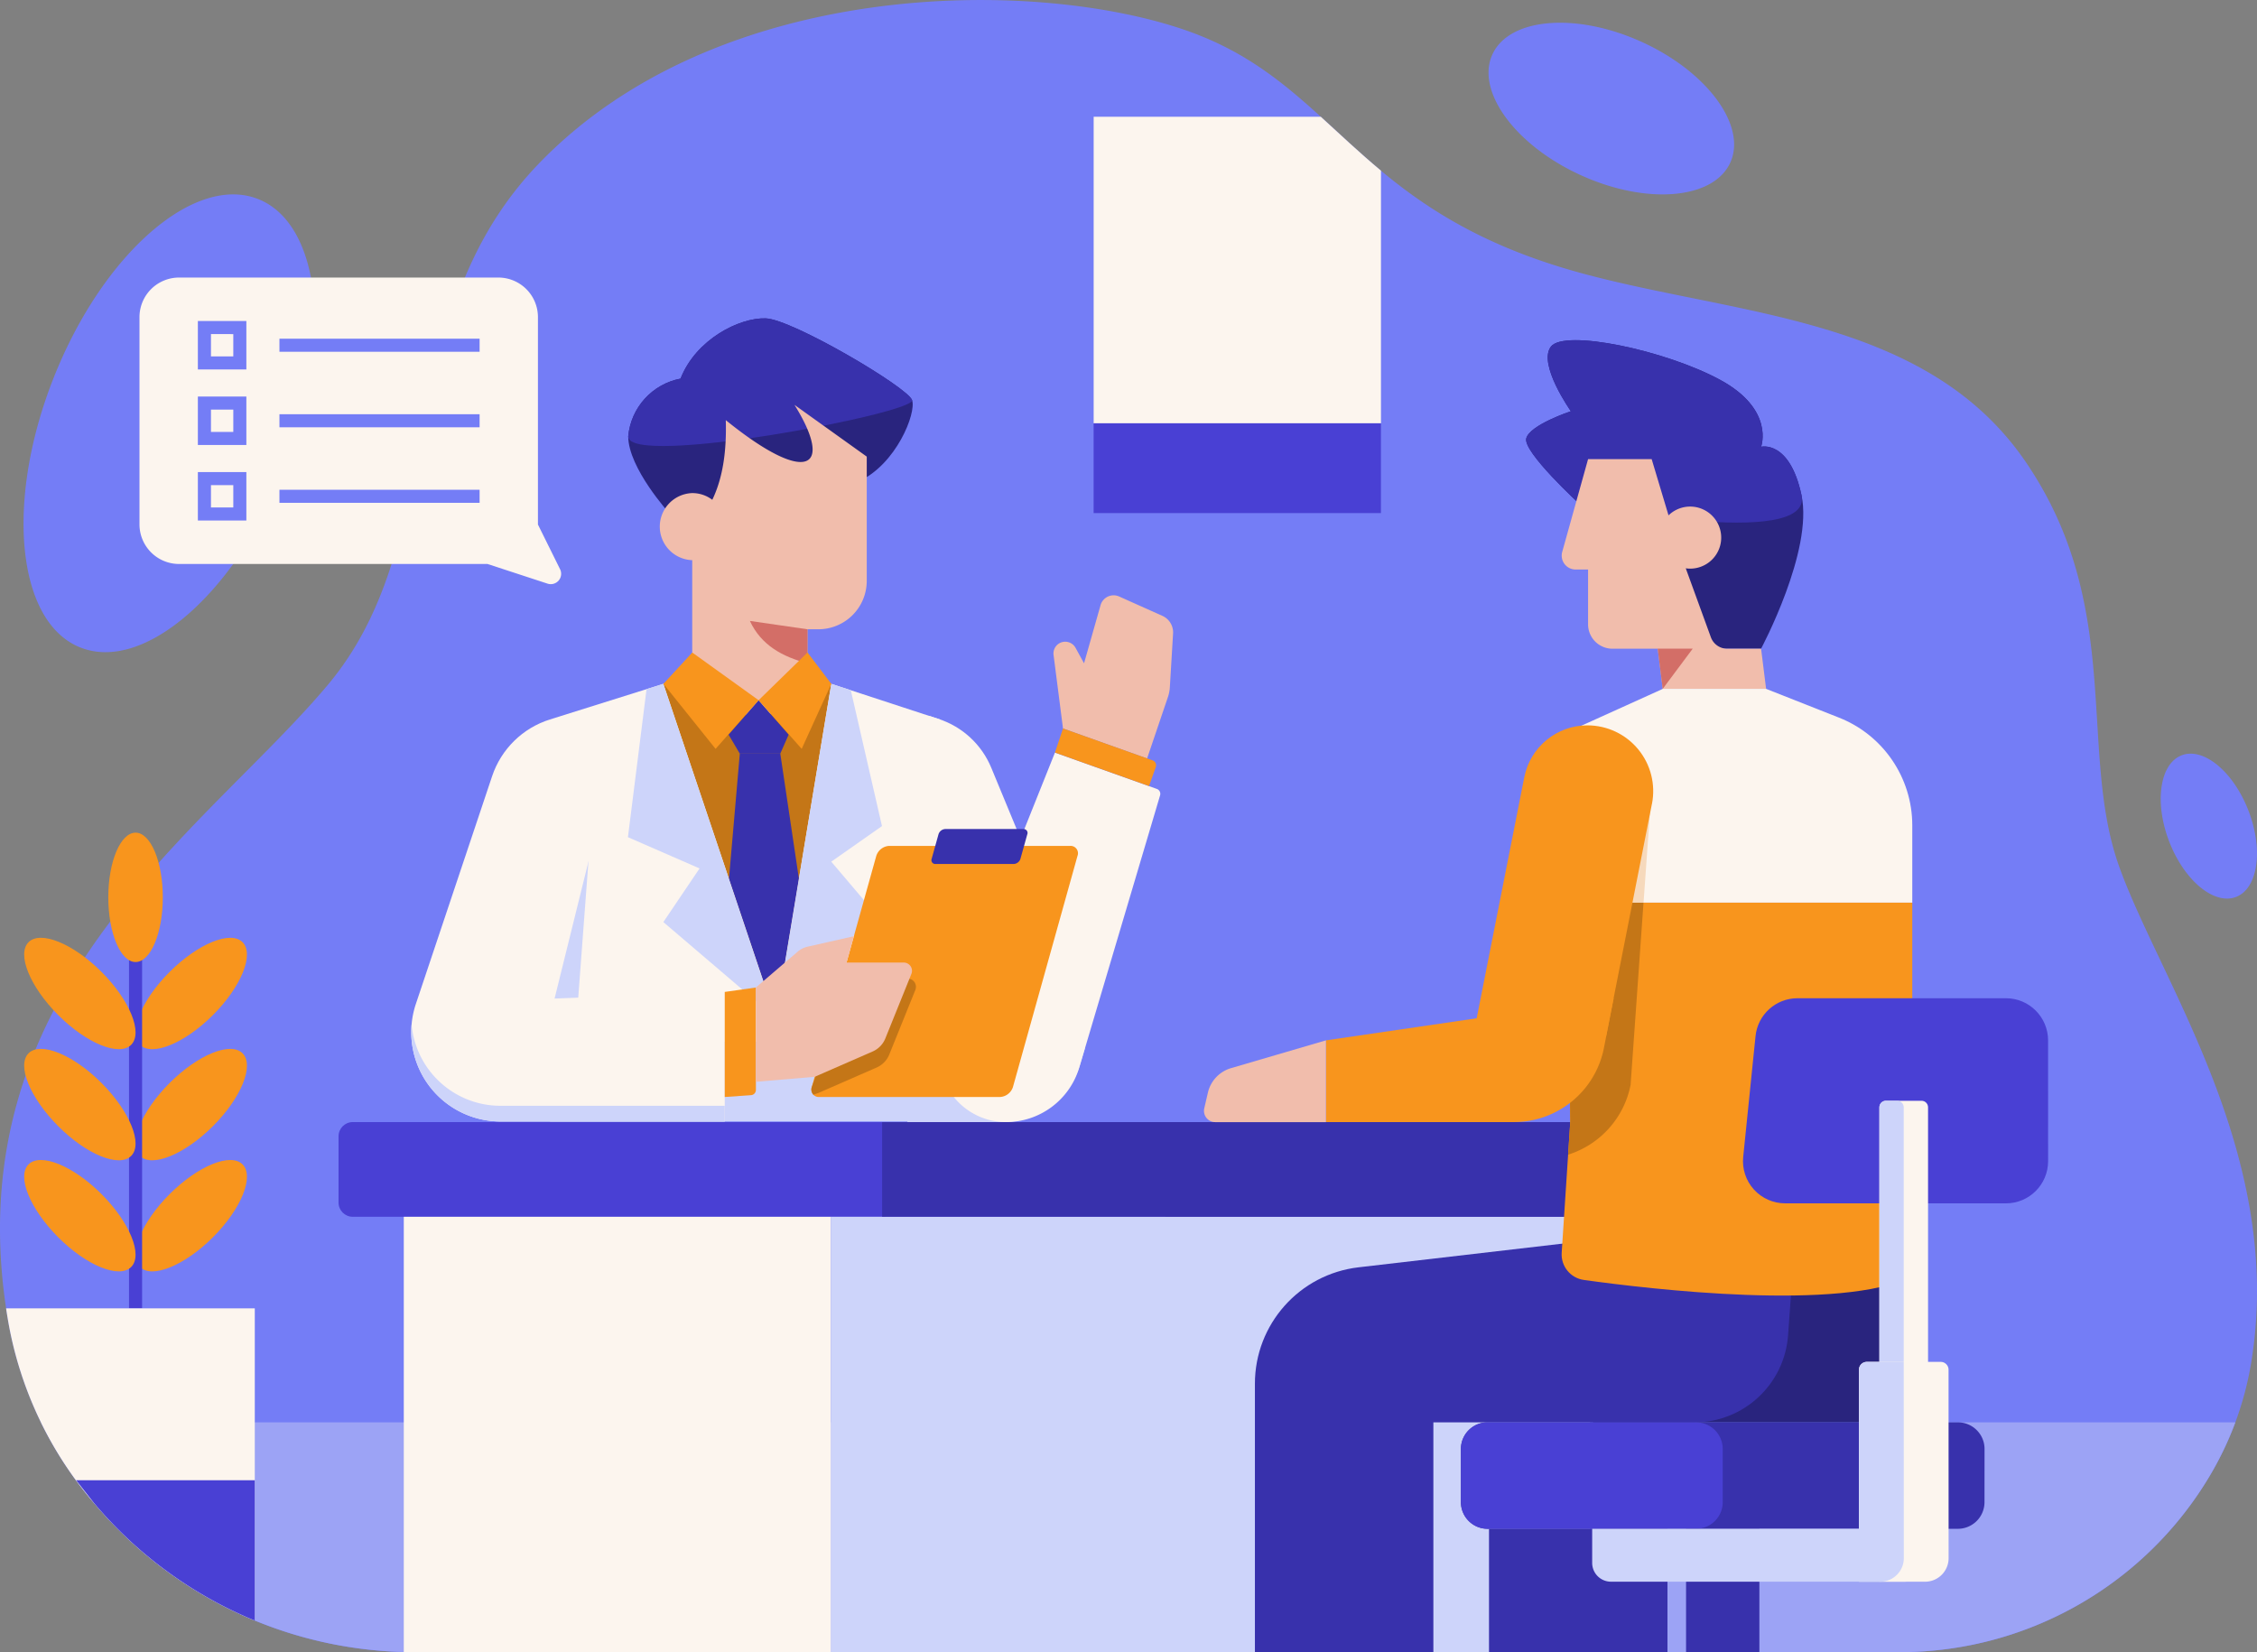 <svg xmlns="http://www.w3.org/2000/svg" width="611.989" height="448.029"><rect width="100%" height="100%" fill="#808080" stroke="none"/><style><![CDATA[.B{fill-rule:evenodd}.C{fill:#fcf5ee}.D{fill:#cdd4fa}.E{fill:#3831ac}.F{fill:#f8951d}.G{fill:#4940d4}.H{fill:#f1bdac}.I{fill:#c47617}.J{fill:#29247e}]]></style><g class="B"><path d="M2.27 358.6c3.222 18.163 11.276 35.124 23.316 49.1a113.51 113.51 0 0 0 86.768 40.321h402.782c34.63 0 66.676-18.32 84.246-48.16 5.49-9.29 9.218-19.5 11-30.15 9.347-56.07-24.575-103.4-35.79-134.794s1.48-70.387-25.3-109.637-77.84-39.636-120.3-51.154c-61.9-16.792-66.22-51.544-107.34-65.872S195.072-6.088 146.37 44.087c-41.11 42.35-23.84 101.518-57.468 141.616S-13.32 269.154 2.27 358.6zm589.294-153.782c5.942-2.28 14.072 4.473 18.137 15.072s2.547 21.056-3.4 23.337-14.068-4.473-18.137-15.072-2.545-21.056 3.4-23.337zM21.8 175.586c-17.286-6.843-20.524-39.647-7.226-73.207S52.7 47.13 70 53.98s20.525 39.664 7.226 73.216-38.125 55.246-55.415 48.39zm382.85-160.8c4.537-9.982 22.674-11.52 40.477-3.434s28.58 22.76 24.043 32.74-22.67 11.526-40.47 3.44-28.575-22.763-24.046-32.745z" fill="#747df6"/><path d="M606.118 385.7a89.67 89.67 0 0 1-6.74 14.164c-17.575 29.834-49.618 48.147-84.243 48.146h-402.78c-33.452.001-65.202-14.754-86.77-40.324a107.84 107.84 0 0 1-14.484-21.99z" fill="#9ca3f5"/><path d="M358.134 31.654c5.225 4.75 10.43 9.72 16.317 14.618v68.514h-77.904V31.654z" class="C"/></g><path d="M296.536 114.786h77.907v24.348h-77.907z" class="G"/><g class="B"><path d="M65.772 255.493c3.235 3.24-.355 12.1-8.05 19.78s-16.544 11.287-19.77 8.05.355-12.1 8.05-19.776 16.534-11.287 19.77-8.052zm.001 30.13c3.235 3.235-.355 12.1-8.05 19.776s-16.544 11.287-19.78 8.052.355-12.1 8.05-19.78 16.544-11.288 19.78-8.05zm-.001 30.126c3.235 3.24-.355 12.1-8.05 19.78s-16.544 11.287-19.77 8.05.355-12.1 8.05-19.776 16.534-11.294 19.77-8.052z" class="F"/><path d="M38.53 354.79v-98.166c.015-.644-.32-1.245-.874-1.57s-1.243-.326-1.798 0-.9.928-.874 1.57v98.166z" class="G"/><path d="M7.74 315.746c3.235-3.235 12.1.372 19.78 8.052s11.287 16.54 8.05 19.776-12.1-.355-19.776-8.05-11.287-16.537-8.052-19.78zm0-30.126c3.235-3.24 12.1.355 19.78 8.05s11.287 16.544 8.05 19.78-12.1-.355-19.776-8.052-11.287-16.54-8.052-19.776zm0-30.13c3.235-3.235 12.1.372 19.78 8.052s11.287 16.54 8.05 19.78-12.1-.372-19.776-8.052-11.287-16.537-8.052-19.776zm29.016-29.7c4.08 0 7.392 7.864 7.392 17.544s-3.313 17.544-7.392 17.544-7.392-7.86-7.392-17.548 3.315-17.534 7.393-17.534z" class="F"/><path d="M69.085 439.455a113.51 113.51 0 0 1-43.5-31.765 102.67 102.67 0 0 1-23.316-49.1q-.337-1.915-.617-3.8h67.433z" class="C"/><path d="M69.085 439.455a113.51 113.51 0 0 1-43.5-31.765l-4.945-6.286h48.444z" class="G"/><path d="M251.958 194.13l2.558.837c6.46 2.114 11.673 6.946 14.27 13.228L284.1 245.22l-32.152 13.014z" class="C"/></g><path d="M149.118 282.626h105.767v21.49H149.118z" class="D"/><g class="B"><path d="M254.888 282.626v-87.53l-29.474-9.652h-45.546l-30.747 9.652v87.53z" class="C"/><path d="M149.118 304.115l7.67-33.56 2.767-36.89-10.436-38.57z" class="D"/><path d="M149.118 195.095h0c-7.4 2.32-13.22 8.042-15.68 15.388l-20.673 61.75 34.553 10.9 13.015-52.63c2.14-8.67.534-17.843-4.427-25.27z" class="C"/><path d="M179.865 185.436h45.546l-15.06 90.63z" class="I"/><path d="M181.447 139.124s-11.1-12.227-11.1-20.794c.713-7.8 6.5-14.186 14.193-15.66 4.164-10.642 15.923-16.565 23.078-16.338s38.477 18.67 39.693 22.167-4.3 17.456-14.544 22.085z" class="J"/><path d="M247.31 108.494c1.22 3.5-76.974 18.4-76.974 9.84.708-7.802 6.495-14.194 14.19-15.67 4.16-10.642 15.923-16.565 23.078-16.335s38.49 18.67 39.707 22.166z" class="E"/><path d="M193.138 135.538c2.944-6.1 3.9-13.48 3.66-21.606 22.163 17.938 29.385 13.15 18.633-4.136l19.59 14.022v33.7a13.13 13.13 0 0 1-13.125 13.125h-2.95V188.5l-13.064 6.587-18.18-6.577v-36.608a9.1 9.1 0 0 1 0-18.19c1.96-.006 3.87.632 5.434 1.816z" class="H"/><path d="M218.96 170.645l-15.63-2.267c3.065 6.587 8.822 9.716 15.63 11.49z" fill="#d36e67"/><path d="M200.6 204.364l-2.94 33.964 12.692 37.74 6.28-37.74-5.055-33.964z" class="E"/><path d="M225.4 185.437l-15.06 90.63 26.93-28.42-11.873-13.987 13.753-9.648-8.456-36.845z" class="D"/><path d="M197.555 199.214l3.044 5.15h10.975l2.27-5.15-8.16-9.333z" class="E"/><path d="M187.704 176.94l17.995 12.94-11.667 13.192-14.146-17.636 7.836-8.5z" class="F"/><path d="M179.866 185.437l30.483 90.63-30.483-26.028 9.82-14.544-19.42-8.474 5.048-40.158 4.537-1.42z" class="D"/><path d="M218.958 176.94l-13.26 12.94 11.68 13.192 8.03-17.637z" class="F"/><path d="M243.044 308.127c0-2.127-1.725-3.852-3.852-3.852H95.647c-2.127 0-3.852 1.725-3.852 3.852v17.978c.002 2.126 1.726 3.85 3.852 3.852h143.545c2.126-.002 3.85-1.726 3.852-3.852z" class="G"/></g><path d="M109.488 329.957H225.35V448H109.488z" class="C"/><path d="M225.35 329.957h205.82V448H225.35z" class="D"/><path d="M239.192 304.275H431.17v25.685H239.192z" class="E"/><g class="B"><path d="M288.232 197.54l-2.557-19.935a3.19 3.19 0 0 1 1.958-3.356h0c1.5-.6 3.22 0 4 1.42l2.306 4.2 4.48-15.77a3.68 3.68 0 0 1 5.044-2.345l11.727 5.253a4.9 4.9 0 0 1 2.891 4.767l-.876 14.6a9.9 9.9 0 0 1-.514 2.625l-5.654 16.672-22.8-8.12z" class="H"/><path d="M294.192 284.216l-35.416-11.93-12.79 32h25.827c9.74 0 18.324-6.403 21.1-15.74z" class="D"/><path d="M286.054 204.074l-30.116 75.3a18.15 18.15 0 0 0 16.844 24.898h0c9.17.012 17.253-6.01 19.864-14.8l21.915-73.8a1.42 1.42 0 0 0-.883-1.738l-27.622-9.84z" class="C"/><path d="M286.054 204.073l2.178-6.537 24.3 8.655a1.42 1.42 0 0 1 .862 1.813l-1.837 5.154zm6.106 28.037a2 2 0 0 0-1.965-2.728H241.1a3.9 3.9 0 0 0-3.5 2.728l-17.478 62.633a2 2 0 0 0 1.969 2.728h49.093c1.62-.1 3-1.178 3.487-2.728z" class="F"/><path d="M220.133 294.743l10.49-29.374h15.5a2.24 2.24 0 0 1 2.075 3.079l-7.07 17.51a6.52 6.52 0 0 1-3.427 3.522l-15.732 6.875-1.42.493a2.16 2.16 0 0 1-.416-2.104z" class="I"/><path d="M278.562 226.23c.117-.33.064-.696-.142-.98s-.537-.448-.887-.44H256.3a2.02 2.02 0 0 0-1.823 1.419l-1.852 6.644c-.128.33-.08.7.127.988s.545.45.898.43h21.224a2.02 2.02 0 0 0 1.823-1.419l1.855-6.644z" class="E"/><path d="M112.766 272.233l83.75-3.25V304.1h-60.8a24.2 24.2 0 0 1-22.947-31.882z" class="C"/><path d="M111.61 277.785c1.102 12.5 11.56 22.07 24.1 22.074h60.8v4.257h-60.8a24.2 24.2 0 0 1-24.1-26.331z" class="D"/><path d="M196.515 268.984l8.446-1.2v27.775a1.42 1.42 0 0 1-1.32 1.419l-7.126.494z" class="F"/><path d="M204.958 267.782l11.35-9.73c.77-.66 1.69-1.12 2.682-1.34l12.55-2.838-1.994 7.144h15.5a2.24 2.24 0 0 1 2.079 3.079l-7.068 17.505c-.638 1.578-1.868 2.843-3.427 3.526L220.9 292l-15.94 1.352v-25.58z" class="H"/><path d="M477.522 175.895s14.19-26.515 10.964-41.595-10.964-13.153-10.964-13.153 3.78-10.106-11.152-18.172-42.155-13.745-45.826-9 5.406 17.537 5.406 17.537-11.152 3.682-12.1 7.364 14.544 17.89 14.544 17.89l34.93 39.14h14.19" class="J"/><path d="M488.486 134.303c-3.214-15.083-10.964-13.153-10.964-13.153s3.78-10.106-11.152-18.172-42.16-13.745-45.826-9 5.4 17.537 5.4 17.537-11.152 3.682-12.1 7.364 14.544 17.89 14.544 17.89 63.3 12.625 60.083-2.455z" class="E"/><path d="M452.41 139.76a8.42 8.42 0 0 1 14.004 8.233 8.42 8.42 0 0 1-8.126 6.204c-.4.002-.798-.03-1.192-.092l6.814 18.708a4.72 4.72 0 0 0 4.434 3.1h9.177l1.366 10.908h-28.023l-1.366-10.908h-12.27c-1.755 0-3.438-.697-4.68-1.937s-1.938-2.924-1.937-4.68V154.44h-3.38c-1.18-.001-2.29-.553-3.002-1.492s-.946-2.157-.63-3.293l7.013-25.157h17.24l4.572 15.253z" class="H"/><path d="M449.485 175.898h9.5l-8.137 10.908z" fill="#d36e67"/><path d="M460.428 336.82l-28.49 18.39v30.506H518.5V336.82z" class="J"/></g><g class="E"><path d="M403.744 414.565h48.39v33.464h-48.39z"/><path d="M487.153 329.858l-118.77 13.8c-16.026 1.862-28.114 15.436-28.112 31.57v72.785h48.39v-62.315h70.792c13.35 0 24.433-10.316 25.387-23.633l2.313-32.207z" class="B"/></g><path d="M518.517 244.775v-20.972c0-12.89-7.88-24.47-19.868-29.2l-19.758-7.8h-28.02l-25.866 11.706v46.27z" class="B C"/><path d="M424.984 244.775l.79 59.5-2.32 35.437c-.237 3.638 2.362 6.846 5.97 7.368 18.09 2.526 69.7 8.61 89.092-.95V244.775z" class="B F"/><path d="M424.984 244.774v-32.616c3.2-3.41 24.5-2.06 22.347 8.946l-1.678 23.667z" fill="#f6d9bc" class="B"/><path d="M445.64 244.775l-3.5 49.423a24.88 24.88 0 0 1-16.938 18.914l.578-8.84-.79-59.5z" class="B I"/><g class="F B"><path d="M447.935 217.98c1.03-5.234-.334-10.655-3.723-14.775s-8.443-6.508-13.777-6.508h0c-8.34-.001-15.515 5.9-17.126 14.082l-13.9 70.4h36.054l12.462-63.2z"/><path d="M434.9 284.212a24.88 24.88 0 0 1-24.4 20.063h-50.97v-22.16l78.017-11.422z"/></g><path d="M359.517 282.116l-25.724 7.534a9.05 9.05 0 0 0-6.268 6.637l-.986 4.257a3.06 3.06 0 0 0 2.976 3.746h30.01v-22.174z" class="B H"/><path d="M555.34 282.126c0-6.314-5.12-11.433-11.433-11.433h-56.52c-5.868.001-10.783 4.445-11.372 10.284l-3.342 32.747c-.33 3.217.72 6.423 2.888 8.822s5.25 3.768 8.484 3.767h59.87c6.313 0 11.43-5.116 11.433-11.43z" class="B G"/><path d="M538.11 392.916c0-3.985-3.23-7.215-7.215-7.215H403.35a7.22 7.22 0 0 0-7.219 7.215v14.434c.004 3.985 3.234 7.213 7.22 7.215h127.533a7.22 7.22 0 0 0 7.215-7.215z" class="B E"/><path d="M467.118 392.916a7.22 7.22 0 0 0-7.215-7.215H403.35c-3.985 0-7.215 3.23-7.215 7.215v14.434a7.22 7.22 0 0 0 7.215 7.215h56.553c3.983-.004 7.21-3.232 7.215-7.215z" class="B G"/><path d="M457.178 414.564h19.88v33.464h-19.88z" class="E"/><g class="B"><path d="M522.795 300.27c0-.98-.794-1.774-1.774-1.774h-9.648c-.98 0-1.774.794-1.774 1.774v128.646h6.81c3.526 0 6.385-2.86 6.385-6.385z" class="C"/><path d="M516.197 300.27c0-.98-.794-1.774-1.774-1.774h-3.05c-.98 0-1.774.794-1.774 1.774v114.29h.21c3.526 0 6.385-2.86 6.385-6.385z" class="D"/><path d="M528.353 371.433a2.13 2.13 0 0 0-2.128-2.128h-20.038a2.13 2.13 0 0 0-2.128 2.128v57.482h17.924c3.526 0 6.385-2.86 6.385-6.385z" class="C"/><g class="D"><path d="M516.196 369.305h-10a2.13 2.13 0 0 0-2.128 2.128v57.482h5.77c3.526 0 6.385-2.86 6.385-6.385z"/><path d="M509.6 414.564h-77.88v9.248a5.1 5.1 0 0 0 5.1 5.1h72.775z"/></g><path d="M132.13 152.936H48.558c-2.848 0-5.58-1.13-7.592-3.145s-3.145-4.745-3.145-7.592V86a10.74 10.74 0 0 1 10.737-10.737h86.57a10.74 10.74 0 0 1 10.737 10.737v56.24l6.005 12.13c.494 1.012.335 2.22-.403 3.07s-1.914 1.176-2.985.83l-16.35-5.353z" class="C"/><path d="M66.802 128.006h-13.15v13.147h13.15zm-9.6 3.547v6.055h6.055v-6.055zm18.57 4.8h54.272v-3.547H75.77zm-8.97-28.828h-13.15v13.15h13.15zm-9.6 3.547v6.055h6.055v-6.055zm18.57 4.8h54.272v-3.547H75.77zm-8.97-28.83h-13.15v13.15h13.15zm-9.6 3.547v6.055h6.055V90.6zm18.57 4.8h54.272v-3.547H75.77z" fill="#747df6"/></g></svg>